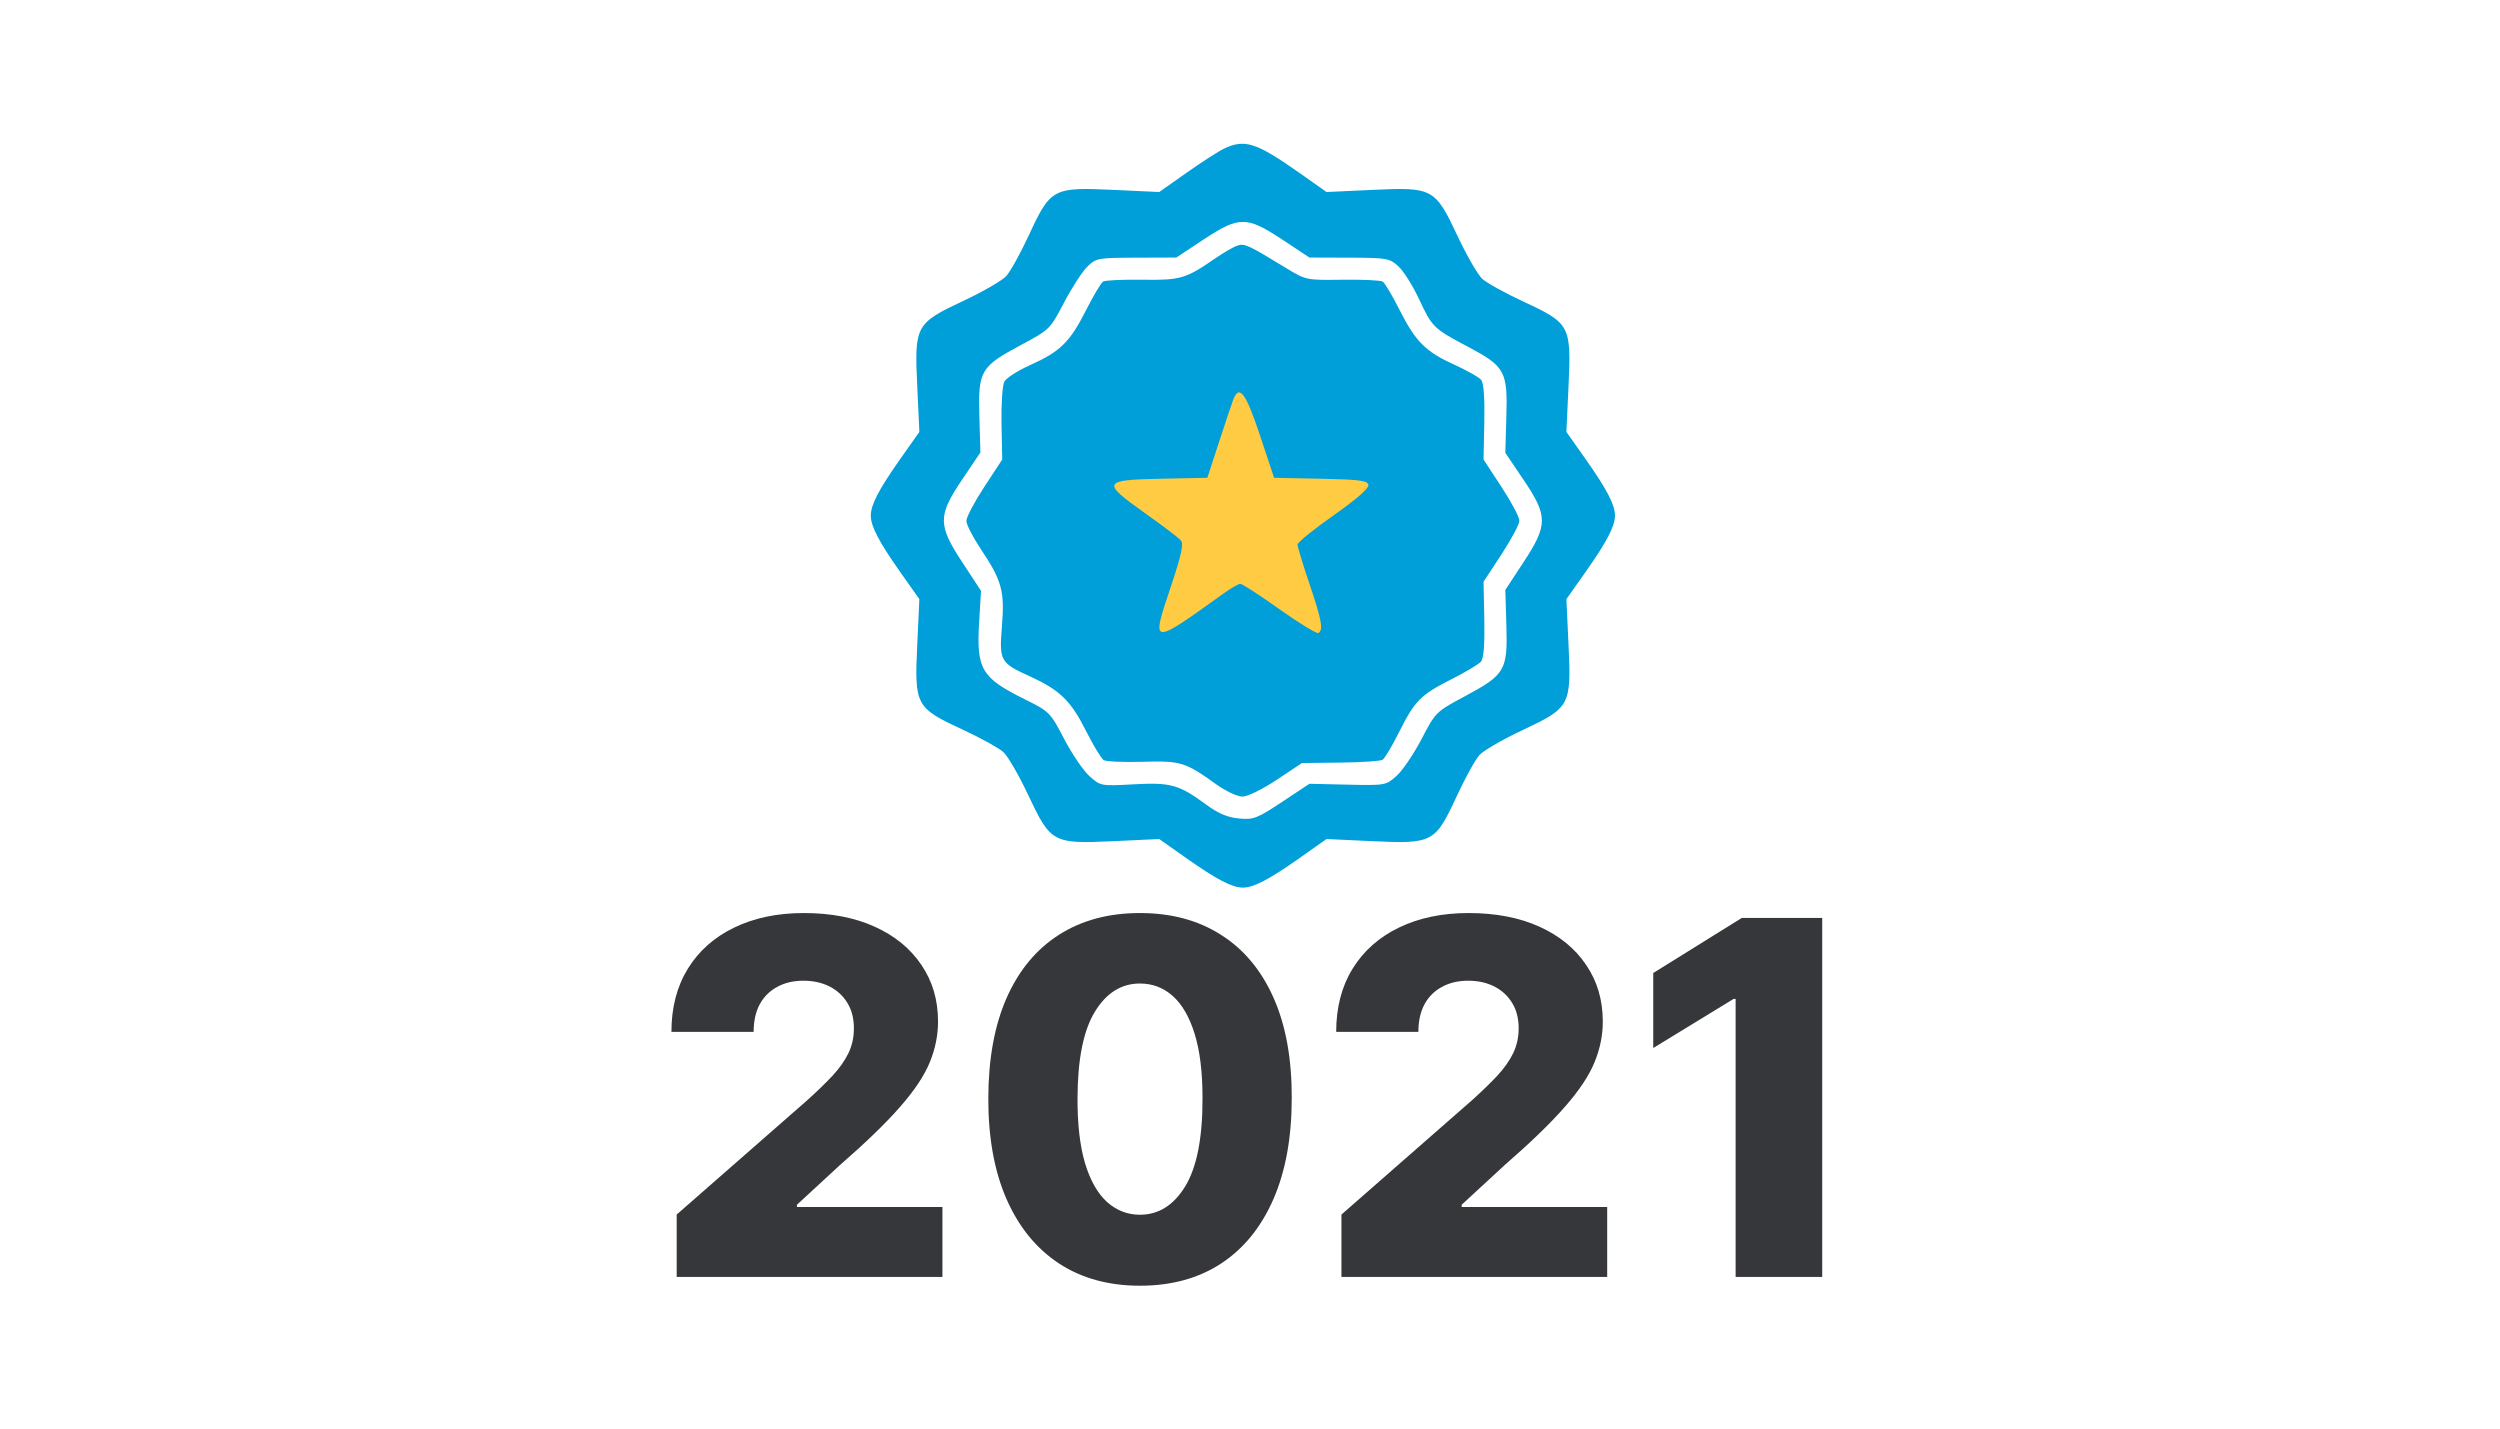 <?xml version="1.0" encoding="UTF-8"?>
<svg xmlns="http://www.w3.org/2000/svg" width="175" height="100" viewBox="0 0 175 100" fill="none">
  <ellipse cx="86.96" cy="36.047" rx="11.948" ry="11.948" fill="#FFCB42"></ellipse>
  <path fill-rule="evenodd" clip-rule="evenodd" d="M85.687 10.402C85.293 10.59 84.11 11.351 83.059 12.093L81.147 13.441L77.921 13.291C73.713 13.094 73.538 13.188 72.032 16.439C71.44 17.717 70.722 19.017 70.436 19.328C70.15 19.639 68.817 20.409 67.475 21.041C64.088 22.633 64.008 22.779 64.205 27.006L64.356 30.232L63.007 32.144C61.522 34.25 60.955 35.338 60.955 36.087C60.955 36.835 61.522 37.924 63.007 40.029L64.356 41.941L64.205 45.167C64.009 49.375 64.102 49.55 67.354 51.056C68.632 51.648 69.931 52.366 70.242 52.652C70.553 52.938 71.324 54.271 71.956 55.613C73.548 59 73.694 59.08 77.921 58.883L81.147 58.732L83.059 60.081C85.164 61.566 86.253 62.133 87.001 62.133C87.75 62.133 88.838 61.566 90.944 60.081L92.856 58.732L96.082 58.883C100.29 59.079 100.465 58.986 101.971 55.734C102.563 54.457 103.281 53.157 103.567 52.846C103.853 52.535 105.185 51.764 106.528 51.133C109.915 49.541 109.995 49.394 109.798 45.167L109.647 41.941L110.996 40.029C112.481 37.924 113.048 36.835 113.048 36.087C113.048 35.338 112.481 34.25 110.996 32.144L109.647 30.232L109.798 27.006C109.994 22.799 109.9 22.623 106.649 21.117C105.371 20.525 104.071 19.807 103.76 19.521C103.45 19.235 102.679 17.903 102.047 16.56C100.455 13.173 100.309 13.093 96.082 13.291L92.856 13.441L90.944 12.092C87.948 9.979 87.126 9.714 85.687 10.402ZM84.224 16.782L82.342 18.028L79.54 18.037C76.819 18.045 76.72 18.064 76.091 18.692C75.735 19.048 75.006 20.177 74.472 21.202C73.515 23.035 73.469 23.08 71.487 24.139C68.639 25.659 68.465 25.956 68.555 29.119L68.628 31.672L67.36 33.556C65.636 36.118 65.639 36.739 67.382 39.394L68.671 41.358L68.539 43.566C68.343 46.858 68.694 47.444 71.769 48.968C73.459 49.806 73.524 49.873 74.494 51.732C75.041 52.78 75.838 53.951 76.267 54.334C77.039 55.023 77.065 55.028 79.347 54.903C81.948 54.759 82.52 54.919 84.424 56.316C85.276 56.942 85.929 57.219 86.726 57.294C87.748 57.39 87.993 57.296 89.749 56.131L91.661 54.864L94.334 54.925C96.966 54.985 97.017 54.976 97.76 54.312C98.176 53.941 98.962 52.78 99.509 51.732C100.491 49.848 100.525 49.815 102.516 48.752C105.357 47.234 105.539 46.928 105.447 43.809L105.372 41.296L106.641 39.363C108.361 36.744 108.361 36.122 106.641 33.576L105.372 31.697L105.446 29.131C105.538 25.983 105.349 25.645 102.729 24.258C100.345 22.997 100.253 22.907 99.332 20.935C98.897 20.003 98.247 18.971 97.889 18.643C97.272 18.078 97.083 18.045 94.449 18.037L91.661 18.028L89.779 16.782C88.351 15.838 87.68 15.536 87.001 15.536C86.323 15.536 85.652 15.838 84.224 16.782ZM86.642 17.182C86.378 17.263 85.679 17.663 85.088 18.072C83.002 19.515 82.645 19.62 79.966 19.581C78.601 19.561 77.365 19.619 77.219 19.709C77.072 19.8 76.536 20.699 76.026 21.708C74.9 23.936 74.215 24.613 72.144 25.539C71.267 25.932 70.439 26.46 70.304 26.713C70.168 26.966 70.079 28.297 70.106 29.671L70.155 32.168L68.9 34.082C68.21 35.134 67.646 36.205 67.646 36.462C67.646 36.718 68.113 37.626 68.684 38.479C70.13 40.638 70.334 41.391 70.136 43.834C69.939 46.266 70.013 46.4 72.093 47.345C74.181 48.295 74.957 49.048 76.017 51.156C76.531 52.179 77.09 53.102 77.257 53.206C77.425 53.31 78.654 53.364 79.988 53.325C82.655 53.248 82.969 53.344 85.143 54.906C85.797 55.376 86.619 55.761 86.969 55.761C87.331 55.761 88.364 55.256 89.371 54.586L91.138 53.411L93.823 53.381C95.3 53.365 96.63 53.276 96.779 53.184C96.928 53.092 97.435 52.245 97.906 51.303C99.026 49.059 99.438 48.639 101.591 47.553C102.584 47.052 103.522 46.491 103.676 46.306C103.86 46.084 103.937 45.071 103.902 43.346L103.848 40.722L105.102 38.809C105.792 37.756 106.357 36.693 106.357 36.445C106.357 36.198 105.792 35.134 105.102 34.082L103.848 32.168L103.902 29.545C103.937 27.833 103.859 26.806 103.679 26.588C103.527 26.405 102.696 25.935 101.834 25.543C99.79 24.617 99.1 23.93 97.977 21.708C97.467 20.699 96.931 19.8 96.786 19.71C96.64 19.62 95.374 19.562 93.971 19.581C91.43 19.616 91.417 19.613 89.988 18.74C87.401 17.159 87.129 17.033 86.642 17.182ZM86.311 28.022C86.2 28.317 85.751 29.659 85.312 31.002L84.514 33.445L81.281 33.511C77.154 33.596 77.084 33.746 80.149 35.919C81.384 36.794 82.515 37.656 82.663 37.834C82.867 38.079 82.696 38.86 81.949 41.092C80.567 45.222 80.53 45.217 85.663 41.535C86.176 41.167 86.699 40.866 86.825 40.866C86.952 40.866 88.188 41.669 89.571 42.651C90.955 43.633 92.179 44.38 92.292 44.31C92.645 44.092 92.524 43.427 91.661 40.866C91.201 39.5 90.825 38.263 90.825 38.117C90.825 37.971 91.957 37.055 93.341 36.081C94.944 34.955 95.833 34.178 95.788 33.945C95.729 33.64 95.163 33.566 92.452 33.511L89.187 33.445L88.194 30.465C87.189 27.448 86.742 26.869 86.311 28.022Z" fill="#009FD9"></path>
  <path d="M47.368 89.386V85.018L56.534 76.993C57.221 76.372 57.806 75.803 58.289 75.288C58.771 74.764 59.14 74.241 59.393 73.717C59.647 73.185 59.773 72.609 59.773 71.987C59.773 71.292 59.622 70.699 59.319 70.208C59.017 69.709 58.6 69.324 58.068 69.054C57.536 68.784 56.927 68.65 56.24 68.65C55.544 68.65 54.935 68.793 54.411 69.079C53.888 69.357 53.479 69.762 53.184 70.294C52.898 70.825 52.755 71.472 52.755 72.232H47C47 70.523 47.385 69.046 48.153 67.803C48.922 66.559 50.002 65.602 51.393 64.931C52.792 64.253 54.415 63.913 56.264 63.913C58.17 63.913 59.827 64.232 61.234 64.87C62.641 65.508 63.729 66.4 64.498 67.545C65.275 68.682 65.663 70.003 65.663 71.508C65.663 72.466 65.471 73.415 65.087 74.355C64.702 75.296 64.011 76.335 63.013 77.472C62.023 78.609 60.616 79.971 58.792 81.558L55.786 84.331V84.491H65.97V89.386H47.368Z" fill="#36373B"></path>
  <path d="M79.796 90C77.603 90 75.714 89.481 74.127 88.442C72.54 87.395 71.317 85.894 70.458 83.938C69.599 81.975 69.174 79.615 69.182 76.858C69.19 74.102 69.62 71.762 70.47 69.84C71.329 67.909 72.548 66.441 74.127 65.435C75.714 64.42 77.603 63.913 79.796 63.913C81.988 63.913 83.878 64.42 85.465 65.435C87.06 66.441 88.287 67.909 89.146 69.84C90.005 71.77 90.43 74.11 90.422 76.858C90.422 79.623 89.993 81.987 89.134 83.951C88.275 85.914 87.052 87.415 85.465 88.454C83.886 89.485 81.996 90 79.796 90ZM79.796 85.031C81.105 85.031 82.164 84.364 82.974 83.03C83.784 81.689 84.184 79.632 84.176 76.858C84.176 75.042 83.992 73.545 83.624 72.367C83.256 71.181 82.745 70.298 82.09 69.717C81.436 69.136 80.671 68.846 79.796 68.846C78.495 68.846 77.444 69.504 76.642 70.821C75.841 72.13 75.436 74.142 75.427 76.858C75.419 78.699 75.595 80.225 75.955 81.435C76.323 82.646 76.839 83.55 77.501 84.147C78.164 84.736 78.929 85.031 79.796 85.031Z" fill="#36373B"></path>
  <path d="M93.901 89.386V85.018L103.067 76.993C103.754 76.372 104.339 75.803 104.821 75.288C105.304 74.764 105.672 74.241 105.926 73.717C106.179 73.185 106.306 72.609 106.306 71.987C106.306 71.292 106.155 70.699 105.852 70.208C105.549 69.709 105.132 69.324 104.601 69.054C104.069 68.784 103.459 68.65 102.772 68.65C102.077 68.65 101.467 68.793 100.944 69.079C100.42 69.357 100.011 69.762 99.717 70.294C99.431 70.825 99.287 71.472 99.287 72.232H93.533C93.533 70.523 93.917 69.046 94.686 67.803C95.455 66.559 96.535 65.602 97.925 64.931C99.324 64.253 100.948 63.913 102.797 63.913C104.703 63.913 106.359 64.232 107.766 64.87C109.173 65.508 110.261 66.4 111.03 67.545C111.807 68.682 112.196 70.003 112.196 71.508C112.196 72.466 112.004 73.415 111.619 74.355C111.235 75.296 110.544 76.335 109.546 77.472C108.556 78.609 107.149 79.971 105.324 81.558L102.318 84.331V84.491H112.503V89.386H93.901Z" fill="#36373B"></path>
  <path d="M127.555 64.257V89.386H121.494V69.926H121.347L115.727 73.361V68.11L121.923 64.257H127.555Z" fill="#36373B"></path>
</svg>
